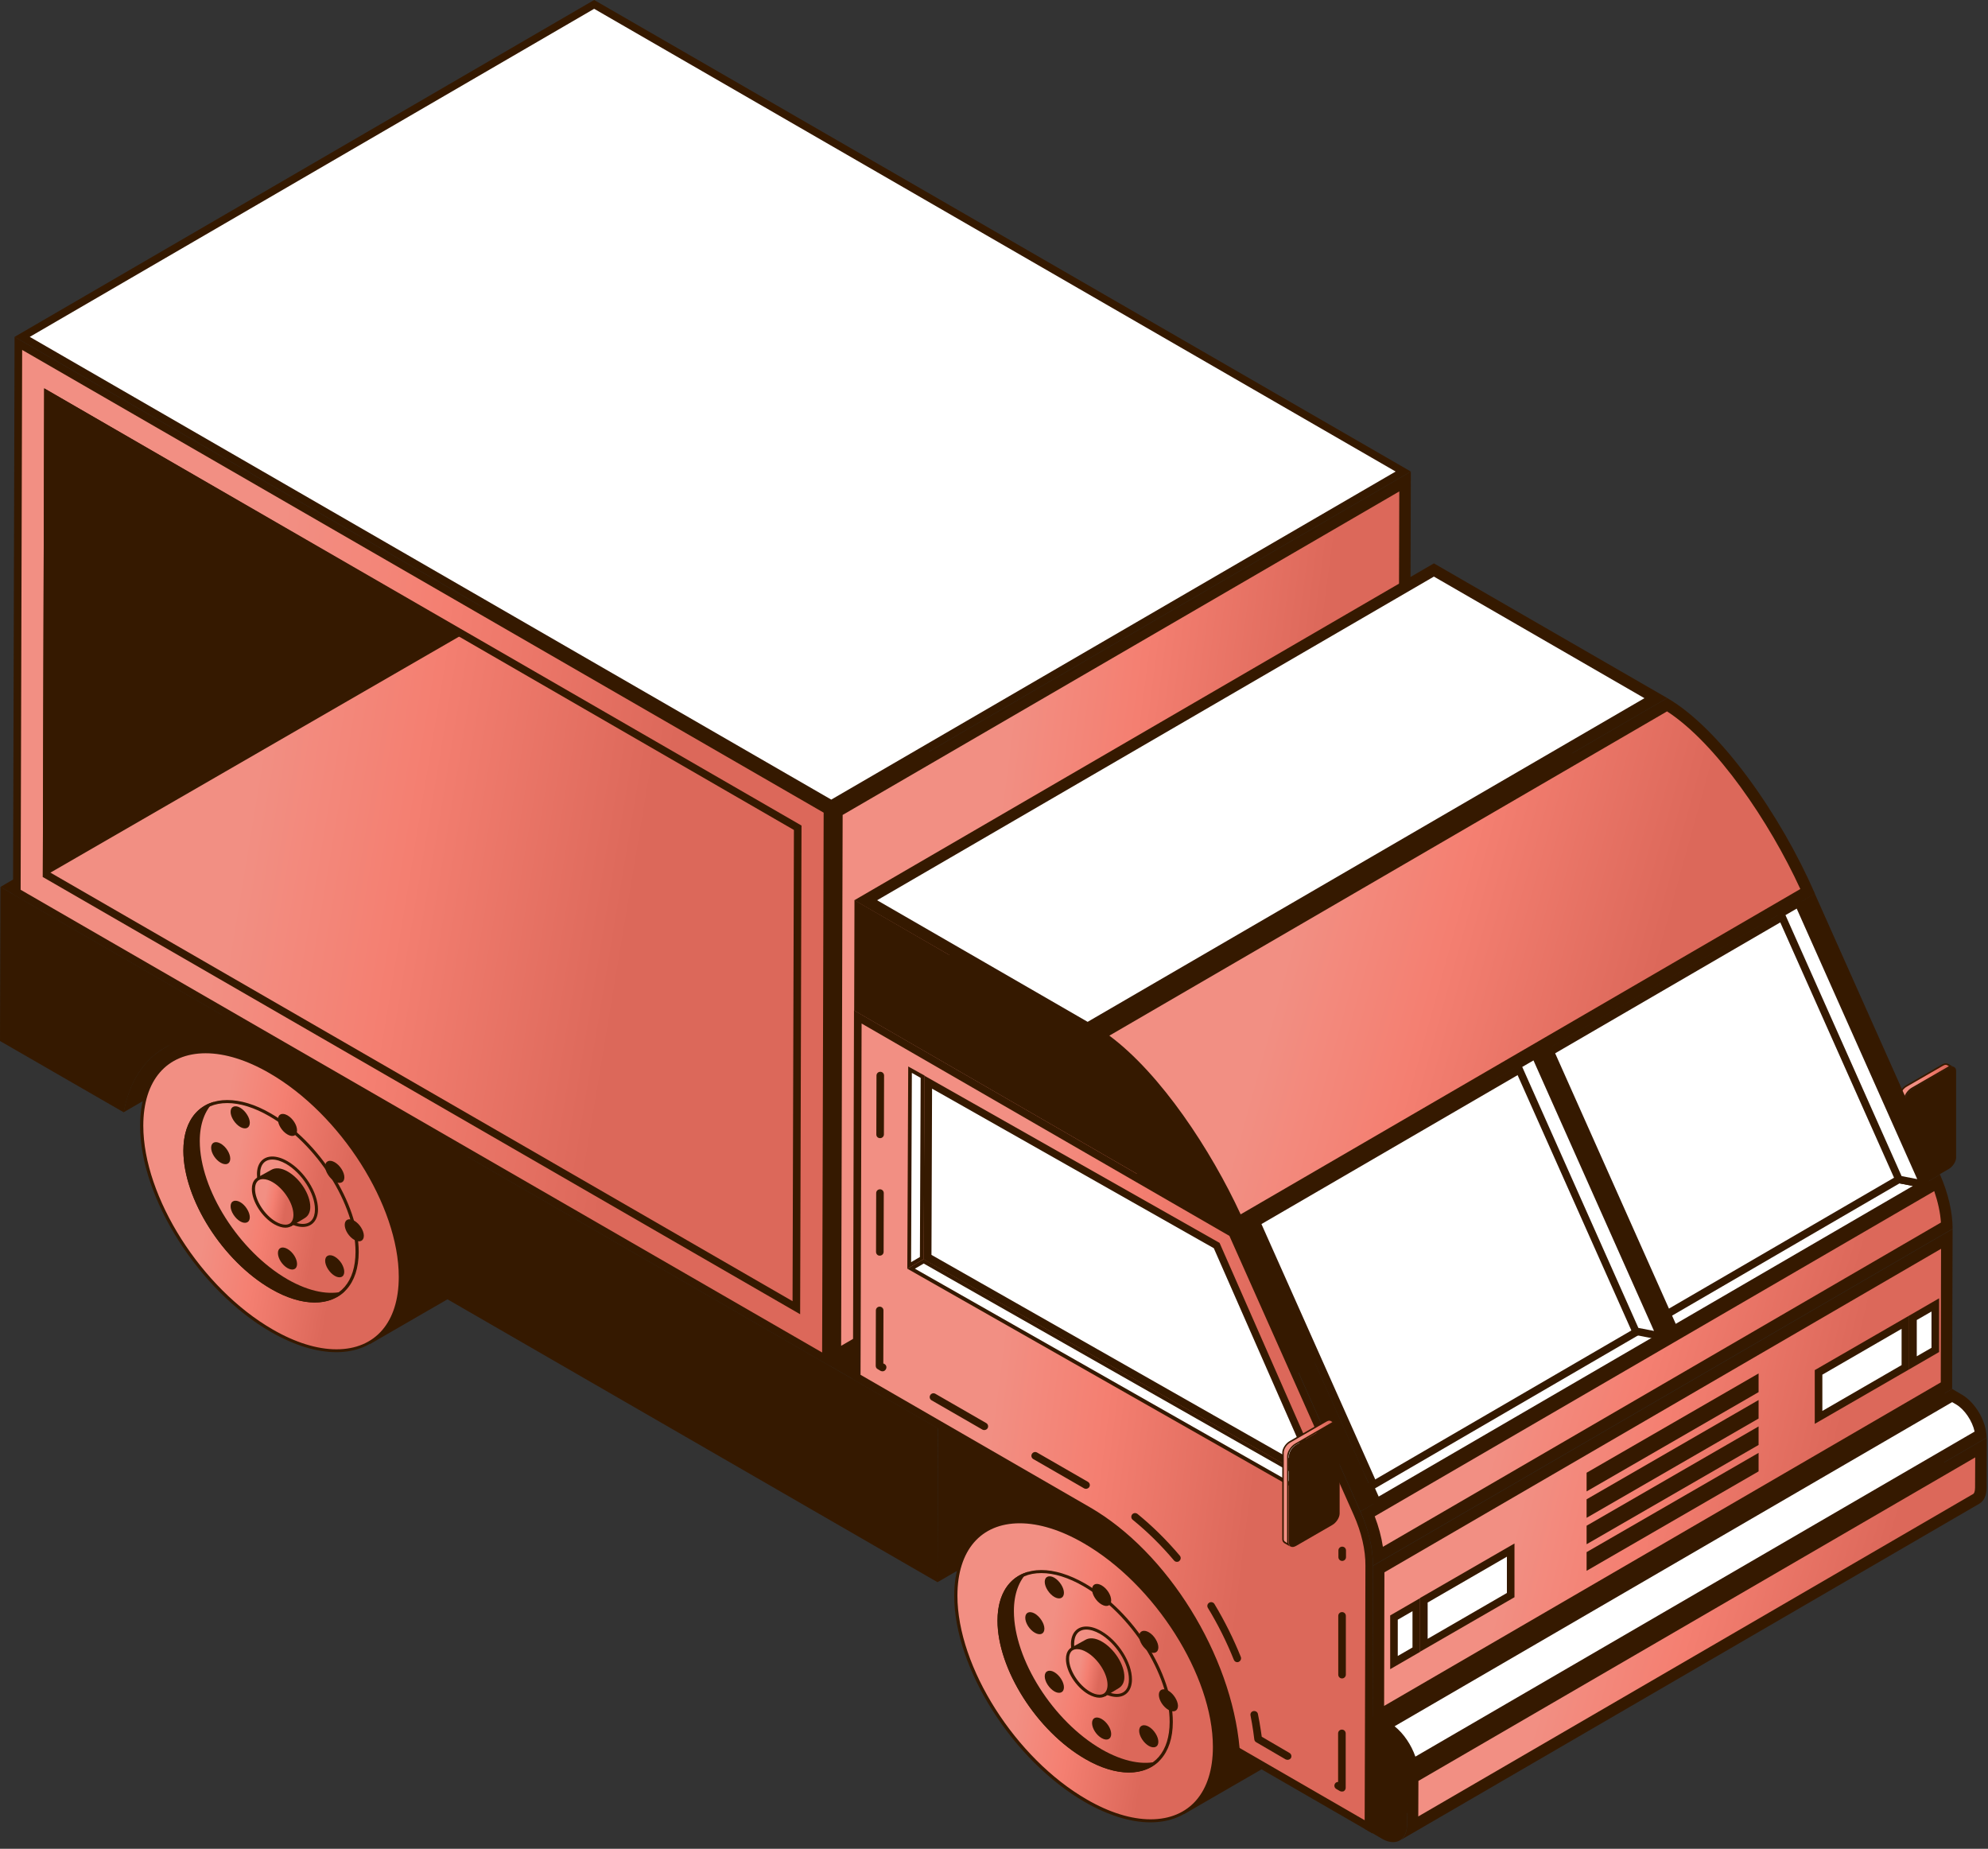 <?xml version="1.0" encoding="UTF-8"?> <svg xmlns="http://www.w3.org/2000/svg" width="214" height="199" viewBox="0 0 214 199" fill="none"><rect x="0" y="0" width="214" height="199" fill="#333333" stroke="none"/> <path d="M205.878 128.077L209.783 125.823C210.208 125.577 210.568 125.022 210.568 124.597V115.267C210.568 114.842 210.225 114.695 209.783 114.94L205.878 117.195C205.453 117.44 205.094 117.995 205.094 118.42V127.751C205.094 128.192 205.437 128.339 205.878 128.077Z" fill="#351900"></path> <path d="M204.639 127.686C204.541 127.62 204.492 127.506 204.492 127.359V118.028C204.492 117.636 204.835 117.097 205.227 116.868L209.132 114.613C209.247 114.548 209.361 114.515 209.459 114.515C209.525 114.515 209.574 114.531 209.639 114.564L210.015 114.777C209.933 114.793 209.835 114.826 209.753 114.891L205.848 117.146C205.39 117.407 205.031 117.996 205.031 118.437V127.767C205.031 127.833 205.031 127.882 205.047 127.931L204.639 127.686Z" fill="url(#paint0_linear)"></path> <path d="M209.455 114.612C209.504 114.612 209.553 114.629 209.585 114.645L209.733 114.727L209.798 114.759C209.765 114.776 209.716 114.792 209.683 114.825L205.778 117.08C205.304 117.358 204.912 117.962 204.912 118.452V127.783L204.798 127.717V127.701L204.667 127.619C204.585 127.57 204.552 127.489 204.552 127.374V118.044C204.552 117.668 204.863 117.178 205.255 116.965L209.161 114.71C209.275 114.645 209.373 114.612 209.455 114.612ZM209.455 114.449C209.34 114.449 209.226 114.482 209.079 114.563L205.173 116.818C204.749 117.063 204.389 117.619 204.389 118.044V127.374C204.389 127.57 204.471 127.685 204.585 127.767V127.783L205.271 128.175V128.159C205.157 128.093 205.075 127.963 205.075 127.767V118.436C205.075 118.011 205.419 117.456 205.86 117.211L209.765 114.956C209.896 114.874 210.027 114.841 210.141 114.841C210.223 114.841 210.288 114.857 210.353 114.89V114.874L209.667 114.482V114.498C209.602 114.465 209.536 114.449 209.455 114.449Z" fill="#351900"></path> <path d="M17.647 112.832L80.035 76.572C77.862 77.83 76.309 80.2 75.688 83.468L13.3 119.727C13.921 116.443 15.473 114.09 17.647 112.832Z" fill="#351900"></path> <path d="M26.227 125.038L18.531 113.926L27.387 108.812L27.404 108.828C29.986 107.341 33.793 107.635 38.041 110.103C45.82 114.596 52.127 124.531 52.127 132.31C52.127 135.839 50.82 138.29 48.679 139.532L48.696 139.548L39.839 144.663L32.143 133.551C29.708 131.035 27.665 128.094 26.227 125.038Z" fill="#351900"></path> <path d="M36.213 145.398C34.121 145.398 31.719 144.647 29.268 143.242C21.555 138.781 15.264 128.878 15.264 121.182C15.264 116.263 17.895 113.208 22.143 113.208C24.235 113.208 26.637 113.959 29.088 115.364C36.801 119.825 43.092 129.728 43.092 137.441C43.092 139.924 42.438 141.967 41.197 143.356C39.987 144.68 38.272 145.398 36.213 145.398Z" fill="url(#paint1_linear)"></path> <path d="M22.141 113.37C24.216 113.37 26.586 114.106 29.004 115.511C36.684 119.939 42.926 129.776 42.926 137.44C42.926 142.326 40.41 145.235 36.211 145.235C34.135 145.235 31.766 144.499 29.347 143.094C21.667 138.666 15.425 128.829 15.425 121.165C15.425 116.279 17.942 113.37 22.141 113.37ZM22.141 113.027C17.925 113.027 15.082 115.936 15.082 121.165C15.082 128.943 21.39 138.894 29.168 143.372C31.733 144.842 34.135 145.545 36.194 145.545C40.41 145.545 43.253 142.636 43.253 137.407C43.253 129.629 36.946 119.678 29.168 115.201C26.619 113.746 24.216 113.027 22.141 113.027Z" fill="#351900"></path> <path d="M33.892 140.039C32.503 140.039 30.901 139.548 29.267 138.601C24.104 135.627 19.904 129.009 19.904 123.861C19.904 120.544 21.604 118.583 24.463 118.583C25.869 118.583 27.454 119.074 29.088 120.021C34.251 122.995 38.451 129.613 38.451 134.761C38.451 136.411 38.01 137.767 37.193 138.682C36.392 139.565 35.264 140.039 33.892 140.039Z" fill="url(#paint2_linear)"></path> <path d="M24.463 118.731C25.835 118.731 27.404 119.221 29.006 120.152C34.12 123.11 38.27 129.646 38.27 134.744C38.27 137.947 36.636 139.859 33.875 139.859C32.502 139.859 30.934 139.369 29.332 138.437C24.218 135.48 20.067 128.943 20.067 123.845C20.084 120.642 21.718 118.731 24.463 118.731ZM24.463 118.404C21.636 118.404 19.74 120.365 19.74 123.862C19.74 129.074 23.973 135.741 29.185 138.748C30.901 139.745 32.519 140.202 33.891 140.202C36.718 140.202 38.614 138.241 38.614 134.744C38.614 129.532 34.382 122.865 29.169 119.858C27.47 118.861 25.852 118.404 24.463 118.404Z" fill="#351900"></path> <path d="M23.008 118.6C22.061 119.531 21.505 120.953 21.505 122.816C21.505 128.028 25.737 134.695 30.95 137.702C33.319 139.058 35.46 139.434 37.127 138.96C35.444 140.611 32.519 140.66 29.185 138.731C23.973 135.725 19.74 129.058 19.74 123.845C19.74 121.002 21.015 119.188 23.008 118.6Z" fill="#351900"></path> <path d="M32.598 131.901C32.124 131.901 31.585 131.738 31.046 131.411C29.281 130.398 27.843 128.127 27.843 126.378C27.843 125.3 28.398 124.646 29.33 124.646C29.804 124.646 30.343 124.81 30.882 125.136C32.647 126.15 34.085 128.421 34.085 130.169C34.085 130.709 33.938 131.166 33.676 131.46C33.398 131.754 33.039 131.901 32.598 131.901Z" fill="url(#paint3_linear)"></path> <path d="M29.313 124.81C29.754 124.81 30.26 124.973 30.783 125.267C32.499 126.264 33.904 128.454 33.904 130.169C33.904 131.166 33.431 131.738 32.597 131.738C32.156 131.738 31.649 131.575 31.127 131.281C29.411 130.284 28.005 128.094 28.005 126.378C27.989 125.382 28.479 124.81 29.313 124.81ZM29.313 124.483C28.332 124.483 27.662 125.169 27.662 126.378C27.662 128.192 29.133 130.513 30.947 131.558C31.551 131.902 32.107 132.065 32.581 132.065C33.561 132.065 34.231 131.379 34.231 130.169C34.231 128.356 32.761 126.035 30.947 124.989C30.358 124.646 29.787 124.483 29.313 124.483Z" fill="#351900"></path> <path d="M29.918 120.495C29.918 121.067 30.376 121.786 30.948 122.113C31.52 122.44 31.977 122.244 31.977 121.672C31.977 121.1 31.52 120.381 30.948 120.054C30.376 119.727 29.918 119.924 29.918 120.495Z" fill="#351900"></path> <path d="M29.918 134.875C29.918 135.447 30.376 136.166 30.948 136.493C31.52 136.819 31.977 136.623 31.977 136.051C31.977 135.479 31.52 134.76 30.948 134.434C30.376 134.107 29.918 134.303 29.918 134.875Z" fill="#351900"></path> <path d="M38.138 131.395C37.566 131.068 37.108 131.264 37.108 131.836C37.108 132.408 37.566 133.127 38.138 133.454C38.709 133.781 39.167 133.585 39.167 133.013C39.167 132.457 38.709 131.722 38.138 131.395Z" fill="#351900"></path> <path d="M23.758 123.094C23.186 122.767 22.728 122.963 22.728 123.535C22.728 124.107 23.186 124.826 23.758 125.153C24.329 125.479 24.787 125.283 24.787 124.711C24.787 124.156 24.329 123.42 23.758 123.094Z" fill="#351900"></path> <path d="M36.763 135.986C36.355 135.349 35.717 134.973 35.309 135.153C34.9 135.316 34.9 135.97 35.309 136.607C35.717 137.244 36.355 137.62 36.763 137.44C37.155 137.277 37.155 136.623 36.763 135.986Z" fill="#351900"></path> <path d="M26.584 119.956C26.176 119.319 25.538 118.943 25.13 119.123C24.721 119.286 24.721 119.94 25.13 120.577C25.538 121.214 26.176 121.59 26.584 121.41C26.993 121.231 26.993 120.577 26.584 119.956Z" fill="#351900"></path> <path d="M35.309 124.989C34.9 125.153 34.9 125.806 35.309 126.444C35.718 127.081 36.355 127.457 36.763 127.277C37.172 127.114 37.172 126.46 36.763 125.823C36.355 125.185 35.701 124.81 35.309 124.989Z" fill="#351900"></path> <path d="M25.13 129.287C24.721 129.45 24.721 130.104 25.13 130.741C25.538 131.378 26.176 131.754 26.584 131.574C26.993 131.411 26.993 130.757 26.584 130.12C26.192 129.483 25.538 129.107 25.13 129.287Z" fill="#351900"></path> <path d="M29.201 125.92C29.642 125.659 30.28 125.691 30.999 126.116C32.322 126.884 33.401 128.584 33.401 129.907C33.401 130.512 33.156 130.904 32.796 131.116L31.325 131.999L30.1 130.234C29.626 129.777 29.267 129.221 29.005 128.649L27.698 126.754L29.201 125.92Z" fill="#351900"></path> <path d="M30.722 131.983C30.395 131.983 30.003 131.868 29.611 131.64C28.336 130.904 27.291 129.254 27.291 127.979C27.291 127.211 27.683 126.754 28.336 126.754C28.663 126.754 29.055 126.868 29.447 127.097C30.722 127.832 31.768 129.483 31.768 130.757C31.768 131.149 31.67 131.46 31.474 131.672C31.294 131.868 31.032 131.983 30.722 131.983Z" fill="url(#paint4_linear)"></path> <path d="M28.319 126.917C28.63 126.917 28.989 127.031 29.349 127.244C30.558 127.946 31.587 129.548 31.587 130.757C31.587 131.149 31.473 131.819 30.721 131.819C30.411 131.819 30.051 131.705 29.692 131.492C28.482 130.79 27.453 129.188 27.453 127.979C27.453 127.587 27.567 126.917 28.319 126.917ZM28.319 126.59C27.6 126.59 27.11 127.097 27.11 127.979C27.11 129.303 28.188 131.002 29.512 131.77C29.953 132.015 30.362 132.146 30.721 132.146C31.44 132.146 31.93 131.639 31.93 130.757C31.93 129.433 30.852 127.734 29.528 126.966C29.087 126.704 28.678 126.59 28.319 126.59Z" fill="#351900"></path> <path d="M100.968 153.732L163.34 117.473L163.307 134.042L100.919 170.302L100.968 153.732Z" fill="#351900"></path> <path d="M113.864 175.628L106.168 164.517L115.024 159.402L115.04 159.418C117.622 157.931 121.43 158.225 125.678 160.693C133.456 165.186 139.764 175.122 139.764 182.9C139.764 186.429 138.456 188.88 136.316 190.122L136.332 190.138L127.476 195.253L119.779 184.142C117.344 181.641 115.302 178.684 113.864 175.628Z" fill="#351900"></path> <path d="M123.848 195.989C121.757 195.989 119.355 195.237 116.904 193.832C109.191 189.371 102.9 179.468 102.9 171.772C102.9 166.854 105.531 163.814 109.779 163.814C111.871 163.814 114.273 164.566 116.724 165.971C124.436 170.432 130.728 180.335 130.728 188.031C130.728 190.515 130.074 192.557 128.832 193.946C127.623 195.27 125.891 195.989 123.848 195.989Z" fill="url(#paint5_linear)"></path> <path d="M109.778 163.961C111.853 163.961 114.222 164.696 116.641 166.101C124.321 170.529 130.563 180.367 130.563 188.03C130.563 192.916 128.047 195.825 123.847 195.825C121.772 195.825 119.402 195.089 116.984 193.684C109.304 189.256 103.062 179.419 103.062 171.755C103.062 166.869 105.578 163.961 109.778 163.961ZM109.778 163.634C105.562 163.634 102.719 166.542 102.719 171.771C102.719 179.549 109.026 189.501 116.804 193.978C119.37 195.449 121.772 196.151 123.831 196.151C128.047 196.151 130.89 193.243 130.89 188.014C130.89 180.236 124.582 170.284 116.804 165.807C114.255 164.336 111.853 163.634 109.778 163.634Z" fill="#351900"></path> <path d="M121.53 190.629C120.124 190.629 118.523 190.139 116.905 189.191C111.742 186.217 107.542 179.599 107.542 174.452C107.542 171.151 109.242 169.174 112.101 169.174C113.507 169.174 115.092 169.664 116.726 170.612C121.889 173.586 126.089 180.204 126.089 185.351C126.089 187.002 125.648 188.358 124.831 189.273C124.03 190.155 122.886 190.629 121.53 190.629Z" fill="url(#paint6_linear)"></path> <path d="M112.1 169.321C113.473 169.321 115.041 169.811 116.643 170.742C121.757 173.7 125.908 180.236 125.908 185.334C125.908 188.537 124.274 190.449 121.512 190.449C120.14 190.449 118.571 189.959 116.97 189.027C111.855 186.07 107.704 179.534 107.704 174.435C107.704 171.233 109.355 169.321 112.1 169.321ZM112.1 168.994C109.273 168.994 107.378 170.955 107.378 174.452C107.378 179.664 111.61 186.331 116.822 189.338C118.538 190.335 120.156 190.792 121.529 190.792C124.355 190.792 126.251 188.831 126.251 185.334C126.251 180.122 122.019 173.455 116.806 170.448C115.09 169.468 113.489 168.994 112.1 168.994Z" fill="#351900"></path> <path d="M110.646 169.189C109.698 170.121 109.142 171.542 109.142 173.405C109.142 178.618 113.375 185.285 118.587 188.292C120.957 189.648 123.097 190.024 124.764 189.55C123.081 191.2 120.156 191.249 116.822 189.321C111.61 186.314 107.378 179.647 107.378 174.435C107.378 171.592 108.636 169.778 110.646 169.189Z" fill="#351900"></path> <path d="M120.217 182.491C119.743 182.491 119.204 182.328 118.664 182.001C116.9 180.988 115.462 178.717 115.462 176.968C115.462 175.89 116.017 175.236 116.949 175.236C117.422 175.236 117.962 175.4 118.501 175.727C120.266 176.74 121.704 179.011 121.704 180.759C121.704 181.299 121.557 181.756 121.295 182.05C121.034 182.344 120.658 182.491 120.217 182.491Z" fill="url(#paint7_linear)"></path> <path d="M116.933 175.4C117.374 175.4 117.881 175.563 118.404 175.857C120.119 176.854 121.525 179.044 121.525 180.759C121.525 181.756 121.051 182.328 120.217 182.328C119.776 182.328 119.27 182.165 118.747 181.87C117.031 180.874 115.626 178.684 115.626 176.968C115.626 175.971 116.1 175.4 116.933 175.4ZM116.933 175.073C115.952 175.073 115.283 175.759 115.283 176.968C115.283 178.782 116.753 181.102 118.567 182.148C119.172 182.491 119.727 182.655 120.201 182.655C121.181 182.655 121.851 181.968 121.851 180.759C121.851 178.945 120.381 176.625 118.567 175.579C117.979 175.236 117.423 175.073 116.933 175.073Z" fill="#351900"></path> <path d="M117.556 171.086C117.556 171.658 118.014 172.377 118.586 172.703C119.158 173.03 119.615 172.834 119.615 172.262C119.615 171.69 119.158 170.971 118.586 170.645C118.014 170.318 117.556 170.514 117.556 171.086Z" fill="#351900"></path> <path d="M117.556 185.465C117.556 186.037 118.014 186.756 118.586 187.083C119.158 187.41 119.615 187.214 119.615 186.642C119.615 186.07 119.158 185.351 118.586 185.024C118.014 184.697 117.556 184.893 117.556 185.465Z" fill="#351900"></path> <path d="M125.776 181.984C125.204 181.658 124.746 181.854 124.746 182.426C124.746 182.997 125.204 183.716 125.776 184.043C126.348 184.37 126.805 184.174 126.805 183.602C126.789 183.046 126.331 182.311 125.776 181.984Z" fill="#351900"></path> <path d="M111.396 173.684C110.824 173.357 110.366 173.553 110.366 174.125C110.366 174.697 110.824 175.416 111.396 175.743C111.968 176.07 112.425 175.874 112.425 175.302C112.425 174.746 111.951 174.011 111.396 173.684Z" fill="#351900"></path> <path d="M124.386 186.576C123.978 185.939 123.341 185.563 122.932 185.743C122.523 185.906 122.523 186.56 122.932 187.197C123.341 187.835 123.978 188.21 124.386 188.031C124.795 187.867 124.795 187.214 124.386 186.576Z" fill="#351900"></path> <path d="M114.223 170.547C113.814 169.909 113.177 169.533 112.768 169.713C112.36 169.877 112.36 170.53 112.768 171.167C113.177 171.805 113.814 172.181 114.223 172.001C114.631 171.821 114.631 171.184 114.223 170.547Z" fill="#351900"></path> <path d="M122.932 175.58C122.523 175.743 122.523 176.397 122.932 177.034C123.341 177.671 123.978 178.047 124.386 177.867C124.795 177.704 124.795 177.05 124.386 176.413C123.994 175.776 123.341 175.4 122.932 175.58Z" fill="#351900"></path> <path d="M112.768 179.876C112.36 180.04 112.36 180.694 112.768 181.331C113.177 181.968 113.814 182.344 114.223 182.164C114.631 182.001 114.631 181.347 114.223 180.71C113.814 180.073 113.177 179.697 112.768 179.876Z" fill="#351900"></path> <path d="M116.835 176.51C117.276 176.249 117.913 176.281 118.632 176.706C119.956 177.474 121.034 179.174 121.034 180.497C121.034 181.102 120.789 181.494 120.43 181.706L118.959 182.589L117.733 180.824C117.259 180.366 116.9 179.811 116.639 179.239L115.331 177.343L116.835 176.51Z" fill="#351900"></path> <path d="M118.355 182.572C118.028 182.572 117.636 182.442 117.244 182.213C115.969 181.478 114.923 179.827 114.923 178.569C114.923 177.801 115.315 177.344 115.969 177.344C116.296 177.344 116.688 177.458 117.08 177.687C118.355 178.422 119.401 180.072 119.401 181.347C119.401 181.739 119.302 182.05 119.106 182.262C118.927 182.474 118.665 182.572 118.355 182.572Z" fill="url(#paint8_linear)"></path> <path d="M115.952 177.507C116.263 177.507 116.622 177.621 116.982 177.834C118.191 178.536 119.22 180.138 119.22 181.347C119.22 181.739 119.106 182.409 118.354 182.409C118.044 182.409 117.684 182.295 117.325 182.082C116.116 181.379 115.086 179.778 115.086 178.569C115.07 178.177 115.184 177.507 115.952 177.507ZM115.952 177.18C115.233 177.18 114.743 177.686 114.743 178.569C114.743 179.892 115.822 181.592 117.145 182.36C117.586 182.605 117.995 182.736 118.354 182.736C119.073 182.736 119.564 182.229 119.564 181.347C119.564 180.023 118.485 178.324 117.162 177.556C116.704 177.294 116.296 177.18 115.952 177.18Z" fill="#351900"></path> <path d="M0.049 95.462L62.437 59.218L91.246 75.837L28.857 112.096L0.049 95.462Z" fill="#351900"></path> <path d="M28.858 112.096L91.246 75.836L163.34 117.472L100.968 153.732L28.858 112.096Z" fill="#351900"></path> <path d="M146.884 196.838L209.272 160.579L210.105 161.069L147.717 197.328L146.884 196.838Z" fill="#351900"></path> <path d="M2.386 36.26L63.957 0.474L151.052 50.754L89.481 86.54L2.386 36.26Z" fill="white"></path> <path d="M63.958 0.948L150.236 50.754L89.482 86.066L3.204 36.26L63.958 0.948ZM63.958 0L1.57 36.26L89.482 87.013L151.87 50.754L63.958 0Z" fill="#351900"></path> <path d="M1.812 96.018L1.975 36.963L89.07 87.243L88.907 146.298L1.812 96.018Z" fill="url(#paint9_linear)"></path> <path d="M2.385 37.665L88.663 87.471L88.499 145.578L29.445 111.492L2.221 95.772L2.385 37.665ZM1.568 36.26L1.404 96.246L29.036 112.195L89.316 147L89.48 87.014L1.568 36.26Z" fill="#351900"></path> <path d="M5.016 94.171L5.163 42.502L85.869 89.089L85.722 140.758L5.016 94.171Z" fill="url(#paint10_linear)"></path> <path d="M5.573 43.205L85.462 89.334L85.315 140.055L5.426 93.926L5.573 43.205ZM4.756 41.799L4.609 94.4L86.132 141.46L86.279 88.86L4.756 41.799Z" fill="#351900"></path> <path d="M4.608 94.4L50.165 68.091L4.755 41.8L4.608 94.4Z" fill="#351900"></path> <path d="M90.104 87.373L151.251 51.833L151.087 110.397L89.924 145.938L90.104 87.373Z" fill="url(#paint11_linear)"></path> <path d="M150.628 52.895L150.465 110.038L90.544 144.86L90.708 87.717L150.628 52.895ZM151.87 50.754L89.482 87.014L89.319 147L151.707 110.741L151.87 50.754Z" fill="#351900"></path> <path d="M146.916 185.269L209.305 149.01L209.272 160.579L146.884 196.839L146.916 185.269Z" fill="#351900"></path> <path d="M148.422 168.88L209.568 133.339L209.519 149.14L148.373 184.681L148.422 168.88Z" fill="url(#paint12_linear)"></path> <path d="M208.947 134.417L208.915 148.797L148.994 183.619L149.027 169.239L208.947 134.417ZM210.189 132.277L147.801 168.537L147.752 185.759L210.14 149.5L210.189 132.277Z" fill="#351900"></path> <path d="M195.759 147.719L205.106 142.31V147.163L195.759 152.572V147.719Z" fill="white"></path> <path d="M204.699 143.029V146.934L196.169 151.869V147.964L204.699 143.029ZM205.516 141.607L195.352 147.474V153.258L205.516 147.392V141.607Z" fill="#351900"></path> <path d="M205.926 141.853L208.328 140.464V145.301L205.926 146.69V141.853Z" fill="white"></path> <path d="M207.918 141.167V145.072L206.333 145.987V142.082L207.918 141.167ZM208.735 139.745L205.516 141.608V147.392L208.735 145.529V139.745Z" fill="#351900"></path> <path d="M189.305 147.833L170.791 158.52V160.53L189.305 149.843V147.833Z" fill="#351900"></path> <path d="M189.305 150.693L170.791 161.38V163.373L189.305 152.686V150.693Z" fill="#351900"></path> <path d="M189.305 153.536L170.791 164.223V166.216L189.305 155.53V153.536Z" fill="#351900"></path> <path d="M189.305 156.38L170.791 167.066V169.076L189.305 158.373V156.38Z" fill="#351900"></path> <path d="M153.272 172.246L162.619 166.854V171.691L153.272 177.1V172.246Z" fill="white"></path> <path d="M162.211 167.557V171.462L153.681 176.397V172.491L162.211 167.557ZM163.028 166.135L152.864 172.001V177.786L163.028 171.92V166.135Z" fill="#351900"></path> <path d="M150.039 174.109L152.458 172.72V177.574L150.039 178.963V174.109Z" fill="white"></path> <path d="M152.049 173.423V177.328L150.464 178.244V174.338L152.049 173.423ZM152.866 172.018L149.647 173.881V179.665L152.866 177.802V172.018Z" fill="#351900"></path> <path d="M152.083 191.348L213.23 155.807L213.213 160.121C213.213 160.709 213.034 161.134 212.74 161.314L152.051 196.577C152.067 196.528 152.083 191.348 152.083 191.348Z" fill="url(#paint13_linear)"></path> <path d="M212.624 156.869L212.608 160.121C212.608 160.579 212.477 160.758 212.428 160.791L152.671 195.515L152.687 191.691L212.624 156.869ZM213.866 154.745L151.478 191.005L151.461 196.397C151.461 197.247 151.151 197.835 150.677 198.113L213.065 161.853C213.555 161.575 213.85 160.971 213.85 160.138L213.866 154.745Z" fill="#351900"></path> <path d="M148.377 167.49C148.246 166.036 147.87 164.484 147.233 162.948L208.543 127.325C209.18 128.91 209.523 130.495 209.572 131.933L148.377 167.49Z" fill="url(#paint14_linear)"></path> <path d="M208.213 128.208C208.605 129.368 208.866 130.512 208.932 131.591L148.864 166.494C148.701 165.416 148.407 164.321 147.982 163.21L208.213 128.208ZM208.834 126.427L146.446 162.687C147.328 164.68 147.802 166.723 147.802 168.52L210.19 132.261C210.19 130.479 209.716 128.437 208.834 126.427Z" fill="#351900"></path> <path d="M91.931 108.747L154.319 72.487L195.35 96.181L132.979 132.441L91.931 108.747Z" fill="#351900"></path> <path d="M93.191 96.883L154.353 61.342L178.243 75.134L117.08 110.674L93.191 96.883Z" fill="white"></path> <path d="M154.353 62.062L177.017 75.15L117.08 109.988L94.416 96.9L154.353 62.062ZM154.353 60.64L91.965 96.9L117.08 111.394L179.469 75.134L154.353 60.64Z" fill="#351900"></path> <path d="M133.061 188.39C132.26 178.455 125.446 167.393 117.145 162.605L92.242 148.225L92.357 109.465L132.669 132.734L146.084 162.866C146.95 164.811 147.408 166.772 147.408 168.536L147.326 196.626L133.061 188.39Z" fill="url(#paint15_linear)"></path> <path d="M92.748 110.168L132.341 133.028L145.707 163.03C146.557 164.925 146.998 166.837 146.982 168.536L146.933 185.759L146.9 195.923L133.435 188.145C132.537 178.145 125.69 167.066 117.34 162.245L92.633 147.98L92.748 110.168ZM91.931 108.746L91.816 148.454L116.932 162.948C125.2 167.719 131.965 178.945 132.667 188.635L147.717 197.328L147.75 185.759L147.799 168.536C147.799 166.739 147.341 164.696 146.443 162.703L132.962 132.456L91.931 108.746Z" fill="#351900"></path> <path d="M99.845 135.3L99.927 116.476L130.974 134.058L142.053 159.304L99.845 135.3Z" fill="white"></path> <path d="M100.333 117.178L130.661 134.352L141.201 158.34L100.268 135.071L100.333 117.178ZM99.516 115.789L99.418 135.545L142.916 160.268L131.282 133.78L99.516 115.789Z" fill="#351900"></path> <path d="M97.964 115.137L99.32 115.905L99.222 135.416L97.866 136.2L97.964 115.137Z" fill="white"></path> <path d="M98.158 115.479L99.106 116.018L99.024 135.3L98.076 135.855L98.158 115.479ZM97.766 114.792L97.668 136.558L99.433 135.528L99.531 115.773L97.766 114.792Z" fill="#351900"></path> <path d="M98.079 136.559L99.435 135.774L142.836 160.432L143.702 162.491L98.079 136.559Z" fill="white"></path> <path d="M99.433 136.003L142.604 160.546L143.242 162.001L98.485 136.558L99.433 136.003ZM99.433 135.529L97.668 136.558L144.124 162.965L142.931 160.268L99.433 135.529Z" fill="#351900"></path> <path d="M144.45 192.835C144.384 192.835 144.303 192.818 144.237 192.786L143.845 192.557C143.649 192.443 143.584 192.198 143.698 192.001C143.763 191.871 143.894 191.805 144.041 191.805V186.576C144.041 186.348 144.221 186.168 144.45 186.168C144.679 186.168 144.858 186.348 144.858 186.576V192.443C144.858 192.59 144.777 192.72 144.646 192.802C144.597 192.818 144.531 192.835 144.45 192.835ZM138.6 189.42C138.535 189.42 138.453 189.403 138.387 189.371L135.217 187.524C135.103 187.459 135.038 187.344 135.021 187.23L134.907 186.364C134.825 185.792 134.727 185.22 134.613 184.648C134.564 184.419 134.711 184.207 134.94 184.174C135.152 184.142 135.381 184.272 135.413 184.501C135.528 185.089 135.642 185.678 135.724 186.266L135.822 186.936L138.812 188.684C139.008 188.799 139.074 189.044 138.959 189.24C138.878 189.354 138.747 189.42 138.6 189.42ZM144.466 180.661C144.237 180.661 144.058 180.481 144.058 180.253V173.929C144.058 173.7 144.237 173.52 144.466 173.52C144.695 173.52 144.875 173.7 144.875 173.929V180.253C144.875 180.465 144.695 180.661 144.466 180.661ZM133.191 178.913C133.028 178.913 132.881 178.815 132.815 178.651C132.047 176.739 131.116 174.86 130.021 173.063C129.907 172.867 129.972 172.622 130.168 172.507C130.364 172.393 130.609 172.458 130.724 172.638C131.835 174.484 132.783 176.396 133.567 178.341C133.649 178.553 133.551 178.782 133.338 178.88C133.289 178.896 133.24 178.913 133.191 178.913ZM126.688 168.112C126.573 168.112 126.459 168.063 126.377 167.964C124.988 166.314 123.485 164.843 121.933 163.585C121.753 163.438 121.736 163.193 121.867 163.013C122.014 162.834 122.259 162.817 122.439 162.948C124.024 164.239 125.56 165.742 126.998 167.442C127.145 167.621 127.129 167.866 126.949 168.014C126.884 168.095 126.786 168.112 126.688 168.112ZM144.482 168.014C144.254 168.014 144.074 167.834 144.074 167.605V166.886C144.074 166.657 144.254 166.477 144.482 166.477C144.711 166.477 144.891 166.657 144.891 166.886V167.605C144.891 167.834 144.695 168.014 144.482 168.014ZM116.9 160.252C116.834 160.252 116.753 160.235 116.704 160.203L111.229 157.049C111.033 156.935 110.968 156.689 111.082 156.493C111.197 156.297 111.442 156.232 111.638 156.346L117.112 159.5C117.308 159.614 117.374 159.86 117.259 160.056C117.177 160.186 117.03 160.252 116.9 160.252ZM105.951 153.928C105.886 153.928 105.804 153.912 105.755 153.879L100.281 150.725C100.085 150.611 100.02 150.366 100.134 150.17C100.249 149.974 100.494 149.908 100.69 150.023L106.164 153.176C106.36 153.291 106.425 153.536 106.311 153.732C106.229 153.863 106.082 153.928 105.951 153.928ZM95.003 147.604C94.938 147.604 94.856 147.588 94.791 147.555L94.464 147.359C94.333 147.294 94.268 147.147 94.268 147L94.284 141.052C94.284 140.823 94.464 140.643 94.693 140.643C94.922 140.643 95.101 140.823 95.101 141.052L95.085 146.754L95.216 146.82C95.412 146.934 95.477 147.179 95.363 147.375C95.281 147.539 95.134 147.604 95.003 147.604ZM94.709 135.153C94.48 135.169 94.301 134.973 94.301 134.744L94.317 128.42C94.317 128.192 94.497 128.012 94.725 128.012C94.954 128.012 95.134 128.192 95.134 128.42L95.118 134.744C95.118 134.973 94.938 135.153 94.709 135.153ZM94.742 122.505C94.48 122.505 94.333 122.325 94.333 122.097L94.35 115.773C94.35 115.544 94.529 115.364 94.758 115.364C94.987 115.364 95.167 115.544 95.167 115.773L95.15 122.097C95.15 122.325 94.971 122.505 94.742 122.505Z" fill="#351900"></path> <path d="M135.529 131.671L190.319 99.807L202.068 126.377L147.278 158.045L135.529 131.671Z" fill="white"></path> <path d="M190.041 100.69L201.299 126.133L147.572 157.18L136.329 131.933L190.041 100.69ZM190.613 98.942L134.744 131.427L147 158.928L202.868 126.655L190.613 98.942Z" fill="#351900"></path> <path d="M135.269 131.591L193.392 97.799L206.546 127.293L148.407 161.086L135.269 131.591Z" fill="white"></path> <path d="M193.211 98.37L206.022 127.113L148.601 160.497L135.79 131.754L193.211 98.37ZM193.587 97.21L134.744 131.411L148.225 161.657L207.068 127.456L193.587 97.21Z" fill="#351900"></path> <path d="M204.406 126.95L207.069 127.456L148.227 161.673L147.492 160.039L204.406 126.95Z" fill="white"></path> <path d="M148.032 162.245L146.97 159.86L147.28 159.68L204.325 126.509L208.198 127.26L148.032 162.245ZM148.016 160.203L148.408 161.085L205.91 127.652L204.472 127.375L148.016 160.203Z" fill="#351900"></path> <path d="M193.589 97.211L207.07 127.458L204.406 126.951L191.661 98.339L193.589 97.211Z" fill="white"></path> <path d="M207.755 128.012L204.127 127.309L191.137 98.158L193.767 96.622L207.755 128.012ZM204.699 126.59L206.382 126.917L193.408 97.798L192.199 98.501L204.699 126.59Z" fill="#351900"></path> <path d="M165.268 113.568L178.733 143.814L176.086 143.308L163.34 114.679L165.268 113.568Z" fill="white"></path> <path d="M179.436 144.352L175.809 143.65L162.818 114.498L165.449 112.962L179.436 144.352ZM176.364 142.931L178.047 143.258L165.073 114.139L163.864 114.841L176.364 142.931Z" fill="#351900"></path> <path d="M133.765 132.702L134.467 132.293L147.442 161.412L146.739 161.821L133.765 132.702Z" fill="url(#paint16_linear)"></path> <path d="M134.745 131.427L132.98 132.44L146.445 162.686L148.226 161.673L134.745 131.427Z" fill="#351900"></path> <path d="M194.369 97.472L195.071 97.063L208.046 126.182L207.343 126.59L194.369 97.472Z" fill="url(#paint17_linear)"></path> <path d="M195.35 96.18L193.585 97.21L207.066 127.456L208.831 126.427L195.35 96.18Z" fill="#351900"></path> <path d="M166.055 113.812L166.758 113.42L179.732 142.539L179.029 142.931L166.055 113.812Z" fill="url(#paint18_linear)"></path> <path d="M167.034 112.537L165.269 113.567L178.734 143.813L180.515 142.783L167.034 112.537Z" fill="#351900"></path> <path d="M117.08 111.394C122.848 114.727 129.335 124.025 132.979 132.44L91.948 108.747L91.981 96.883L117.08 111.394Z" fill="#351900"></path> <path d="M133.255 131.574C130.004 124.319 124.137 115.332 118.271 111.41L179.466 75.853C184.532 78.958 190.66 87.095 194.581 95.936L133.255 131.574Z" fill="url(#paint19_linear)"></path> <path d="M179.451 76.572C184.746 80.004 190.481 88.468 193.798 95.691L133.551 130.708C130.365 123.813 124.956 115.577 119.416 111.475L179.451 76.572ZM179.468 75.134L117.08 111.394C122.848 114.727 129.335 124.025 132.979 132.44L195.367 96.181C191.707 87.782 185.22 78.468 179.468 75.134Z" fill="#351900"></path> <path d="M0.049 95.461L100.968 153.732L100.919 170.301L44.414 137.685C43.041 128.469 36.619 118.387 28.907 113.926C21.194 109.465 14.739 112.129 13.318 119.727L0 112.047L0.049 95.461Z" fill="#351900"></path> <path d="M148.797 186.348C150.284 187.197 151.477 189.289 151.477 190.989L151.461 196.381C151.461 198.08 150.235 198.767 148.765 197.917L148.569 197.803L147.735 197.312L147.768 185.743L148.601 186.233L148.797 186.348Z" fill="#351900"></path> <path d="M151.986 189.991C151.643 188.324 150.499 186.625 149.11 185.824L148.98 185.759L210.142 150.218L210.878 150.643C212.07 151.329 213.1 152.996 213.231 154.418L151.986 189.991Z" fill="white"></path> <path d="M210.14 150.921L210.369 151.052L210.565 151.166C211.48 151.705 212.314 152.947 212.559 154.091L152.36 189.076C151.919 187.818 151.118 186.609 150.122 185.808L210.14 150.921ZM210.14 149.499L147.752 185.759L148.586 186.249L148.782 186.364C150.269 187.213 151.461 189.305 151.461 191.004L213.85 154.745C213.85 153.045 212.657 150.954 211.17 150.104L210.974 149.989L210.14 149.499Z" fill="#351900"></path> <path d="M139.518 166.396L143.423 164.141C143.848 163.896 144.207 163.34 144.207 162.915V153.585C144.207 153.16 143.864 153.013 143.423 153.258L139.518 155.513C139.093 155.758 138.75 156.314 138.75 156.738V166.069C138.75 166.494 139.093 166.641 139.518 166.396Z" fill="#351900"></path> <path d="M138.293 165.988C138.195 165.923 138.146 165.808 138.146 165.661V156.331C138.146 155.939 138.49 155.399 138.882 155.171L142.787 152.916C142.902 152.85 143.016 152.818 143.114 152.818C143.179 152.818 143.228 152.834 143.294 152.867L143.669 153.079C143.588 153.095 143.49 153.128 143.408 153.193L139.503 155.448C139.045 155.71 138.686 156.298 138.686 156.739V166.07C138.686 166.119 138.686 166.184 138.702 166.233L138.293 165.988Z" fill="url(#paint20_linear)"></path> <path d="M143.095 152.915C143.144 152.915 143.193 152.931 143.226 152.947L143.373 153.029L143.438 153.062C143.405 153.078 143.356 153.094 143.324 153.127L139.418 155.382C138.944 155.66 138.552 156.264 138.552 156.755V166.085L138.438 166.02V166.003L138.307 165.922C138.225 165.873 138.193 165.791 138.193 165.677V156.346C138.193 155.97 138.503 155.48 138.895 155.268L142.801 153.013C142.915 152.947 143.013 152.915 143.095 152.915ZM143.095 152.751C142.98 152.751 142.866 152.784 142.719 152.866L138.814 155.121C138.389 155.366 138.029 155.921 138.029 156.346V165.677C138.029 165.873 138.111 166.003 138.225 166.069V166.085L138.912 166.477V166.461C138.797 166.396 138.716 166.265 138.716 166.069V156.738C138.716 156.313 139.059 155.758 139.5 155.513L143.405 153.258C143.536 153.176 143.667 153.143 143.781 153.143C143.863 153.143 143.928 153.16 143.994 153.192V153.176L143.307 152.784V152.8C143.258 152.768 143.177 152.751 143.095 152.751Z" fill="#351900"></path> <defs> <linearGradient id="paint0_linear" x1="205.885" y1="121.852" x2="214.725" y2="122.588" gradientUnits="userSpaceOnUse"> <stop stop-color="#F28F83"></stop> <stop offset="0.137" stop-color="#F47F71"></stop> <stop offset="0.329" stop-color="#DC685A"></stop> <stop offset="0.553" stop-color="#DC685A"></stop> <stop offset="0.764" stop-color="#DBC4E9"></stop> <stop offset="1" stop-color="#EBDEF3"></stop> </linearGradient> <linearGradient id="paint1_linear" x1="22.283" y1="130.813" x2="65.802" y2="138.418" gradientUnits="userSpaceOnUse"> <stop stop-color="#F28F83"></stop> <stop offset="0.137" stop-color="#F47F71"></stop> <stop offset="0.329" stop-color="#DC685A"></stop> <stop offset="0.553" stop-color="#DC685A"></stop> <stop offset="0.764" stop-color="#DBC4E9"></stop> <stop offset="1" stop-color="#EBDEF3"></stop> </linearGradient> <linearGradient id="paint2_linear" x1="24.582" y1="130.317" x2="53.587" y2="135.386" gradientUnits="userSpaceOnUse"> <stop stop-color="#F28F83"></stop> <stop offset="0.137" stop-color="#F47F71"></stop> <stop offset="0.329" stop-color="#DC685A"></stop> <stop offset="0.553" stop-color="#DC685A"></stop> <stop offset="0.764" stop-color="#DBC4E9"></stop> <stop offset="1" stop-color="#EBDEF3"></stop> </linearGradient> <linearGradient id="paint3_linear" x1="29.417" y1="128.614" x2="39.182" y2="130.312" gradientUnits="userSpaceOnUse"> <stop stop-color="#F28F83"></stop> <stop offset="0.137" stop-color="#F47F71"></stop> <stop offset="0.329" stop-color="#DC685A"></stop> <stop offset="0.553" stop-color="#DC685A"></stop> <stop offset="0.764" stop-color="#DBC4E9"></stop> <stop offset="1" stop-color="#EBDEF3"></stop> </linearGradient> <linearGradient id="paint4_linear" x1="28.42" y1="129.613" x2="35.426" y2="130.826" gradientUnits="userSpaceOnUse"> <stop stop-color="#F28F83"></stop> <stop offset="0.137" stop-color="#F47F71"></stop> <stop offset="0.329" stop-color="#DC685A"></stop> <stop offset="0.553" stop-color="#DC685A"></stop> <stop offset="0.764" stop-color="#DBC4E9"></stop> <stop offset="1" stop-color="#EBDEF3"></stop> </linearGradient> <linearGradient id="paint5_linear" x1="109.919" y1="181.41" x2="153.437" y2="189.02" gradientUnits="userSpaceOnUse"> <stop stop-color="#F28F83"></stop> <stop offset="0.137" stop-color="#F47F71"></stop> <stop offset="0.329" stop-color="#DC685A"></stop> <stop offset="0.553" stop-color="#DC685A"></stop> <stop offset="0.764" stop-color="#DBC4E9"></stop> <stop offset="1" stop-color="#EBDEF3"></stop> </linearGradient> <linearGradient id="paint6_linear" x1="112.22" y1="180.908" x2="141.225" y2="185.977" gradientUnits="userSpaceOnUse"> <stop stop-color="#F28F83"></stop> <stop offset="0.137" stop-color="#F47F71"></stop> <stop offset="0.329" stop-color="#DC685A"></stop> <stop offset="0.553" stop-color="#DC685A"></stop> <stop offset="0.764" stop-color="#DBC4E9"></stop> <stop offset="1" stop-color="#EBDEF3"></stop> </linearGradient> <linearGradient id="paint7_linear" x1="117.036" y1="179.204" x2="126.801" y2="180.903" gradientUnits="userSpaceOnUse"> <stop stop-color="#F28F83"></stop> <stop offset="0.137" stop-color="#F47F71"></stop> <stop offset="0.329" stop-color="#DC685A"></stop> <stop offset="0.553" stop-color="#DC685A"></stop> <stop offset="0.764" stop-color="#DBC4E9"></stop> <stop offset="1" stop-color="#EBDEF3"></stop> </linearGradient> <linearGradient id="paint8_linear" x1="116.052" y1="180.203" x2="123.058" y2="181.416" gradientUnits="userSpaceOnUse"> <stop stop-color="#F28F83"></stop> <stop offset="0.137" stop-color="#F47F71"></stop> <stop offset="0.329" stop-color="#DC685A"></stop> <stop offset="0.553" stop-color="#DC685A"></stop> <stop offset="0.764" stop-color="#DBC4E9"></stop> <stop offset="1" stop-color="#EBDEF3"></stop> </linearGradient> <linearGradient id="paint9_linear" x1="23.82" y1="96.758" x2="160.882" y2="118.872" gradientUnits="userSpaceOnUse"> <stop stop-color="#F28F83"></stop> <stop offset="0.137" stop-color="#F47F71"></stop> <stop offset="0.329" stop-color="#DC685A"></stop> <stop offset="0.553" stop-color="#DC685A"></stop> <stop offset="0.764" stop-color="#DBC4E9"></stop> <stop offset="1" stop-color="#EBDEF3"></stop> </linearGradient> <linearGradient id="paint10_linear" x1="25.409" y1="96.238" x2="152.206" y2="117.331" gradientUnits="userSpaceOnUse"> <stop stop-color="#F28F83"></stop> <stop offset="0.137" stop-color="#F47F71"></stop> <stop offset="0.329" stop-color="#DC685A"></stop> <stop offset="0.553" stop-color="#DC685A"></stop> <stop offset="0.764" stop-color="#DBC4E9"></stop> <stop offset="1" stop-color="#EBDEF3"></stop> </linearGradient> <linearGradient id="paint11_linear" x1="105.392" y1="103.299" x2="202.542" y2="116.098" gradientUnits="userSpaceOnUse"> <stop stop-color="#F28F83"></stop> <stop offset="0.137" stop-color="#F47F71"></stop> <stop offset="0.329" stop-color="#DC685A"></stop> <stop offset="0.553" stop-color="#DC685A"></stop> <stop offset="0.764" stop-color="#DBC4E9"></stop> <stop offset="1" stop-color="#EBDEF3"></stop> </linearGradient> <linearGradient id="paint12_linear" x1="163.808" y1="161.418" x2="257.021" y2="183.878" gradientUnits="userSpaceOnUse"> <stop stop-color="#F28F83"></stop> <stop offset="0.137" stop-color="#F47F71"></stop> <stop offset="0.329" stop-color="#DC685A"></stop> <stop offset="0.553" stop-color="#DC685A"></stop> <stop offset="0.764" stop-color="#DBC4E9"></stop> <stop offset="1" stop-color="#EBDEF3"></stop> </linearGradient> <linearGradient id="paint13_linear" x1="167.481" y1="178.104" x2="257.771" y2="205.494" gradientUnits="userSpaceOnUse"> <stop stop-color="#F28F83"></stop> <stop offset="0.137" stop-color="#F47F71"></stop> <stop offset="0.329" stop-color="#DC685A"></stop> <stop offset="0.553" stop-color="#DC685A"></stop> <stop offset="0.764" stop-color="#DBC4E9"></stop> <stop offset="1" stop-color="#EBDEF3"></stop> </linearGradient> <linearGradient id="paint14_linear" x1="162.956" y1="149.292" x2="254.42" y2="177.99" gradientUnits="userSpaceOnUse"> <stop stop-color="#F28F83"></stop> <stop offset="0.137" stop-color="#F47F71"></stop> <stop offset="0.329" stop-color="#DC685A"></stop> <stop offset="0.553" stop-color="#DC685A"></stop> <stop offset="0.764" stop-color="#DBC4E9"></stop> <stop offset="1" stop-color="#EBDEF3"></stop> </linearGradient> <linearGradient id="paint15_linear" x1="106.156" y1="157.133" x2="193.631" y2="168.326" gradientUnits="userSpaceOnUse"> <stop stop-color="#F28F83"></stop> <stop offset="0.137" stop-color="#F47F71"></stop> <stop offset="0.329" stop-color="#DC685A"></stop> <stop offset="0.553" stop-color="#DC685A"></stop> <stop offset="0.764" stop-color="#DBC4E9"></stop> <stop offset="1" stop-color="#EBDEF3"></stop> </linearGradient> <linearGradient id="paint16_linear" x1="137.214" y1="148.442" x2="159.065" y2="150.488" gradientUnits="userSpaceOnUse"> <stop stop-color="#F28F83"></stop> <stop offset="0.137" stop-color="#F47F71"></stop> <stop offset="0.329" stop-color="#DC685A"></stop> <stop offset="0.553" stop-color="#DC685A"></stop> <stop offset="0.764" stop-color="#DBC4E9"></stop> <stop offset="1" stop-color="#EBDEF3"></stop> </linearGradient> <linearGradient id="paint17_linear" x1="197.818" y1="113.211" x2="219.669" y2="115.258" gradientUnits="userSpaceOnUse"> <stop stop-color="#F28F83"></stop> <stop offset="0.137" stop-color="#F47F71"></stop> <stop offset="0.329" stop-color="#DC685A"></stop> <stop offset="0.553" stop-color="#DC685A"></stop> <stop offset="0.764" stop-color="#DBC4E9"></stop> <stop offset="1" stop-color="#EBDEF3"></stop> </linearGradient> <linearGradient id="paint18_linear" x1="169.505" y1="129.559" x2="191.355" y2="131.606" gradientUnits="userSpaceOnUse"> <stop stop-color="#F28F83"></stop> <stop offset="0.137" stop-color="#F47F71"></stop> <stop offset="0.329" stop-color="#DC685A"></stop> <stop offset="0.553" stop-color="#DC685A"></stop> <stop offset="0.764" stop-color="#DBC4E9"></stop> <stop offset="1" stop-color="#EBDEF3"></stop> </linearGradient> <linearGradient id="paint19_linear" x1="137.518" y1="106.327" x2="251.747" y2="137.952" gradientUnits="userSpaceOnUse"> <stop stop-color="#F28F83"></stop> <stop offset="0.137" stop-color="#F47F71"></stop> <stop offset="0.329" stop-color="#DC685A"></stop> <stop offset="0.553" stop-color="#DC685A"></stop> <stop offset="0.764" stop-color="#DBC4E9"></stop> <stop offset="1" stop-color="#EBDEF3"></stop> </linearGradient> <linearGradient id="paint20_linear" x1="139.539" y1="160.155" x2="148.379" y2="160.89" gradientUnits="userSpaceOnUse"> <stop stop-color="#F28F83"></stop> <stop offset="0.137" stop-color="#F47F71"></stop> <stop offset="0.329" stop-color="#DC685A"></stop> <stop offset="0.553" stop-color="#DC685A"></stop> <stop offset="0.764" stop-color="#DBC4E9"></stop> <stop offset="1" stop-color="#EBDEF3"></stop> </linearGradient> </defs> </svg> 